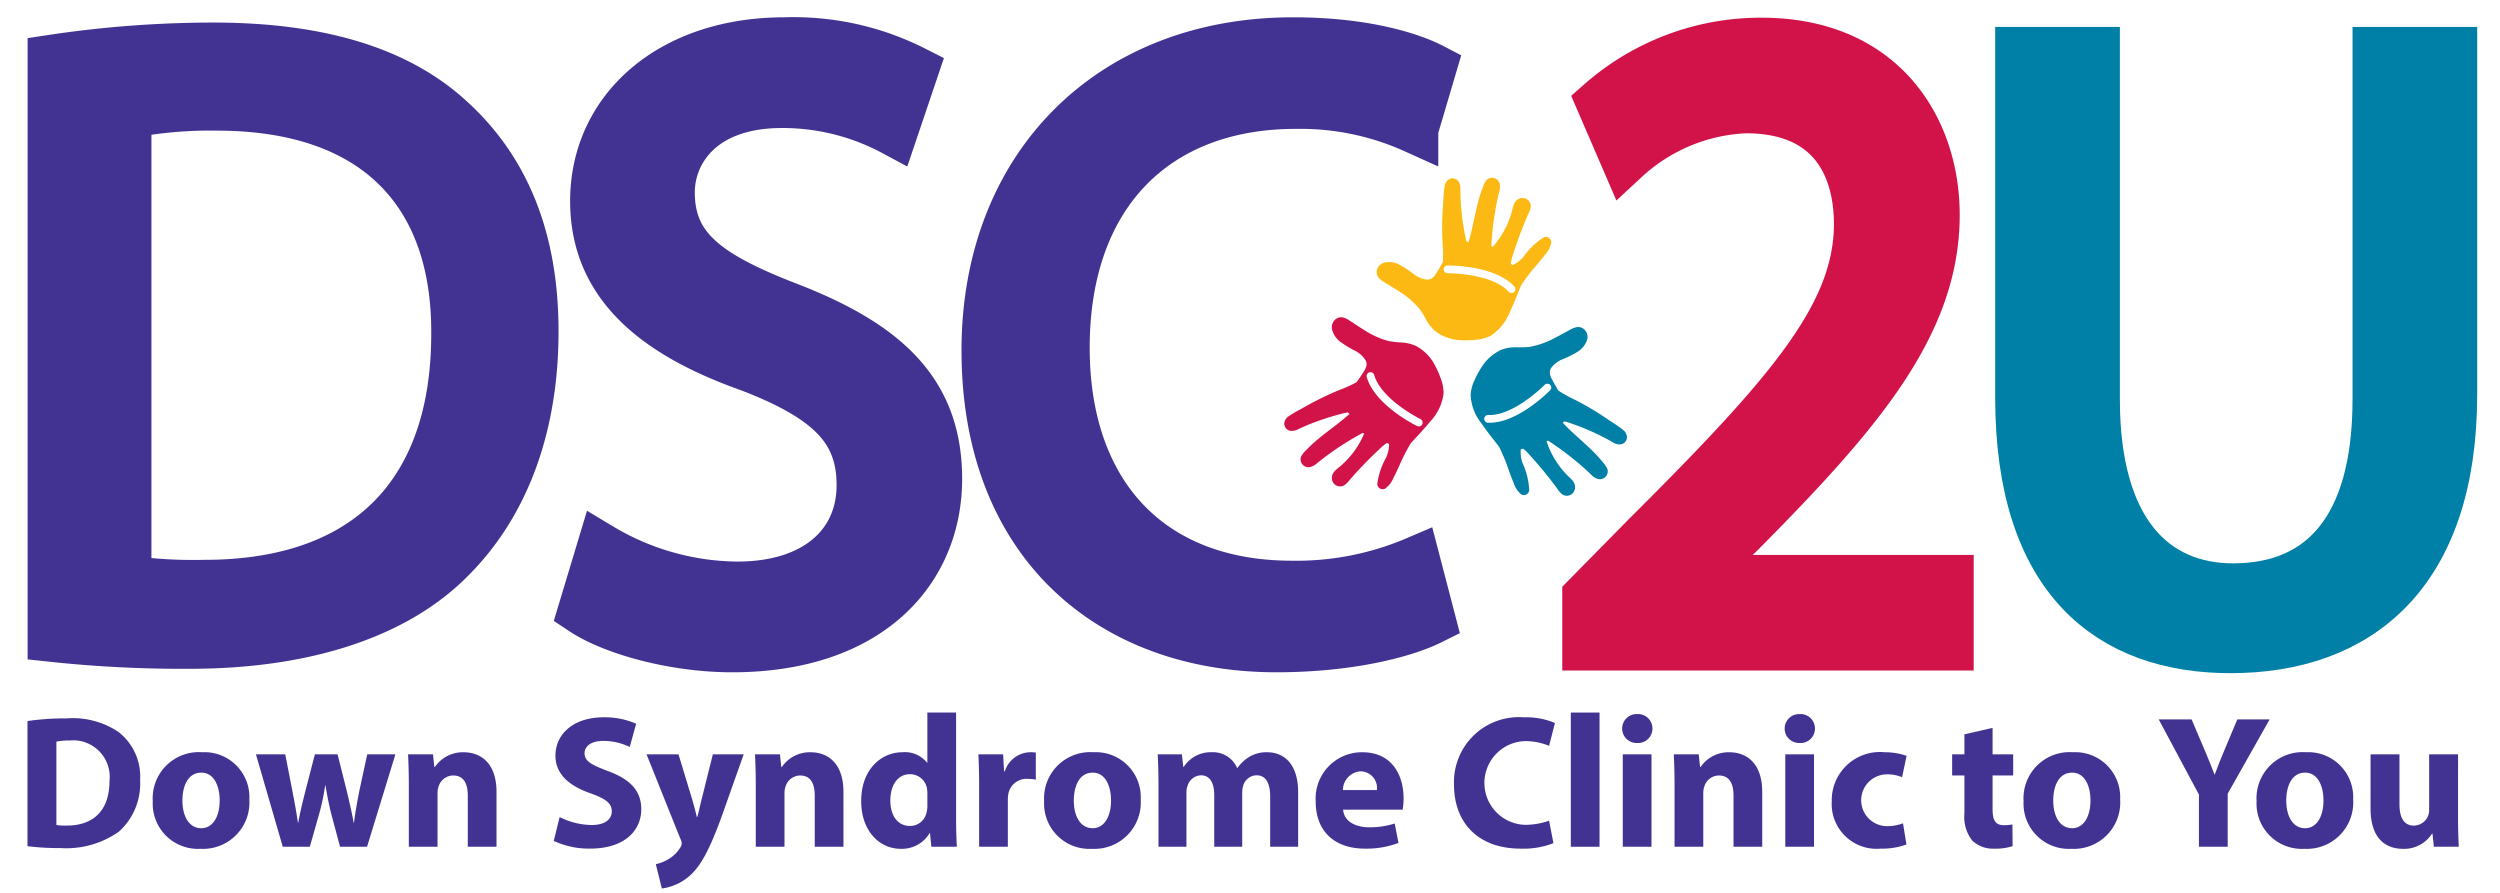 <svg xmlns="http://www.w3.org/2000/svg" viewBox="0 0 182 65"><defs><style>.cls-1,.cls-7{fill:#d11349;}.cls-1{stroke:#d11349;stroke-width:3.559px;}.cls-2,.cls-4{fill:#423393;}.cls-2{stroke:#423393;}.cls-2,.cls-3{stroke-width:3.48px;}.cls-3,.cls-6{fill:#0080a6;}.cls-3{stroke:#0080a6;}.cls-5{fill:#fdb913;}</style></defs><g id="Layer_1" data-name="Layer 1"><path class="cls-1" d="M115.513,47.035V43.443l4.388-4.457c10.558-10.509,15.328-16.097,15.391-22.615,0-4.39-2.035-8.448-8.205-8.448a13.76,13.76,0,0,0-8.777,3.658l-1.781-4.124a17.668,17.668,0,0,1,11.702-4.39c8.904,0,12.656,6.385,12.656,12.571,0,7.982-5.533,14.434-14.247,23.214l-3.307,3.193v.133h18.572V47.035Z"/><path class="cls-2" d="M3.751,4.272a79.286,79.286,0,0,1,11.766-.89c7.95,0,13.611,1.845,17.363,5.343,3.816,3.498,6.042,8.459,6.042,15.392,0,6.996-2.163,12.72-6.169,16.663C28.746,44.786,22.132,46.949,13.8,46.949A89.306,89.306,0,0,1,3.751,46.44ZM9.284,42.178a34.934,34.934,0,0,0,5.597.318c11.83,0,18.253-6.614,18.253-18.19C33.198,14.194,27.474,7.77,15.771,7.77a31.439,31.439,0,0,0-6.487.573Z"/><path class="cls-2" d="M43.754,39.825a19.609,19.609,0,0,0,9.922,2.798c5.66,0,8.968-2.989,8.968-7.314,0-4.007-2.29-6.297-8.078-8.523-6.996-2.48-11.321-6.106-11.321-12.148C43.245,7.961,48.779,3,57.11,3a19.475,19.475,0,0,1,9.476,2.099L65.061,9.615A17.075,17.075,0,0,0,56.92,7.58c-5.852,0-8.078,3.498-8.078,6.424,0,4.007,2.608,5.978,8.523,8.268C64.615,25.07,68.304,28.568,68.304,34.864c0,6.615-4.897,12.339-15.01,12.339-4.134,0-8.65-1.208-10.94-2.735Z"/><path class="cls-2" d="M104.238,45.167c-2.035,1.018-6.106,2.035-11.321,2.035-12.084,0-21.179-7.632-21.179-21.688C71.738,12.095,80.833,3,94.126,3c5.343,0,8.713,1.145,10.176,1.908l-1.335,4.516a20.15,20.15,0,0,0-8.65-1.781c-10.049,0-16.727,6.424-16.727,17.681,0,10.494,6.042,17.236,16.473,17.236a22.142,22.142,0,0,0,9.031-1.781Z"/><path class="cls-3" d="M152.587,3.7V29.077c0,9.604,4.261,13.674,9.986,13.674,6.36,0,10.431-4.198,10.431-13.674V3.7H178.6V28.695c0,13.165-6.932,18.572-16.218,18.572-8.777,0-15.392-5.025-15.392-18.317V3.7Z"/><path class="cls-4" d="M2,52.493a18.719,18.719,0,0,1,2.834-.193,5.968,5.968,0,0,1,3.797.991A4.104,4.104,0,0,1,10.2,56.786a4.704,4.704,0,0,1-1.541,3.756A6.657,6.657,0,0,1,4.38,61.739,18.182,18.182,0,0,1,2,61.602Zm2.105,7.567a3.875,3.875,0,0,0,.729.041c1.899.014,3.137-1.032,3.137-3.247a2.66,2.66,0,0,0-2.917-2.945,4.343,4.343,0,0,0-.949.083Z"/><path class="cls-4" d="M18.152,58.203a3.376,3.376,0,0,1-3.55,3.591,3.296,3.296,0,0,1-3.481-3.467,3.359,3.359,0,0,1,3.591-3.564A3.272,3.272,0,0,1,18.152,58.203Zm-4.871.069c0,1.156.481,2.022,1.376,2.022.812,0,1.335-.812,1.335-2.022,0-1.004-.385-2.023-1.335-2.023C13.652,56.249,13.281,57.281,13.281,58.272Z"/><path class="cls-4" d="M20.765,54.915l.536,2.752c.138.702.275,1.445.385,2.215h.028c.137-.77.33-1.541.495-2.201l.715-2.765h1.651l.674,2.683c.179.757.358,1.514.495,2.284h.028c.096-.77.234-1.527.385-2.298l.578-2.669h2.05l-2.064,6.728H24.755l-.633-2.366c-.165-.66-.289-1.266-.426-2.091h-.028a15.732,15.732,0,0,1-.44,2.091l-.674,2.366H20.586l-1.954-6.728Z"/><path class="cls-4" d="M29.762,57.061c0-.839-.028-1.555-.055-2.146h1.816l.096.922h.041a2.464,2.464,0,0,1,2.078-1.073c1.376,0,2.408.908,2.408,2.889v3.99H34.055V57.914c0-.867-.302-1.458-1.059-1.458a1.116,1.116,0,0,0-1.06.784,1.436,1.436,0,0,0-.083.523v3.88H29.762Z"/><path class="cls-4" d="M40.74,59.483a5.353,5.353,0,0,0,2.325.578c.963,0,1.472-.399,1.472-1.004,0-.578-.44-.908-1.555-1.307-1.541-.536-2.545-1.39-2.545-2.738,0-1.582,1.321-2.793,3.509-2.793a5.679,5.679,0,0,1,2.366.468l-.468,1.692a4.404,4.404,0,0,0-1.94-.44c-.908,0-1.348.413-1.348.894,0,.592.523.853,1.72,1.307,1.637.605,2.408,1.458,2.408,2.765,0,1.554-1.197,2.875-3.742,2.875a6.063,6.063,0,0,1-2.628-.564Z"/><path class="cls-4" d="M49.394,54.915l1.004,3.302c.11.399.247.894.33,1.252h.041c.096-.358.206-.867.303-1.252l.825-3.302H54.14l-1.568,4.43c-.963,2.669-1.61,3.742-2.367,4.416a3.856,3.856,0,0,1-2.022.922l-.44-1.775a2.636,2.636,0,0,0,.908-.358,2.405,2.405,0,0,0,.867-.839.545.545,0,0,0,.11-.302.756.756,0,0,0-.096-.344l-2.463-6.15Z"/><path class="cls-4" d="M55.02,57.061c0-.839-.028-1.555-.055-2.146h1.816l.096.922h.041a2.464,2.464,0,0,1,2.078-1.073c1.376,0,2.408.908,2.408,2.889v3.99H59.313V57.914c0-.867-.302-1.458-1.059-1.458a1.116,1.116,0,0,0-1.06.784,1.436,1.436,0,0,0-.083.523v3.88H55.02Z"/><path class="cls-4" d="M69.604,51.874v7.76c0,.757.028,1.555.055,2.009H67.801l-.096-.991h-.028a2.349,2.349,0,0,1-2.105,1.142c-1.596,0-2.876-1.362-2.876-3.454-.014-2.27,1.403-3.577,3.013-3.577a2.049,2.049,0,0,1,1.775.757h.028v-3.646Zm-2.091,5.889a3.404,3.404,0,0,0-.028-.371,1.257,1.257,0,0,0-1.224-1.032c-.949,0-1.445.853-1.445,1.913,0,1.142.564,1.857,1.431,1.857a1.224,1.224,0,0,0,1.211-1.004,1.784,1.784,0,0,0,.055-.481Z"/><path class="cls-4" d="M71.281,57.13c0-.99-.028-1.637-.055-2.215h1.802l.069,1.238h.055a1.976,1.976,0,0,1,1.816-1.39,2.15,2.15,0,0,1,.44.028v1.968a2.993,2.993,0,0,0-.564-.055,1.344,1.344,0,0,0-1.431,1.06,2.456,2.456,0,0,0-.042.468v3.412H71.281Z"/><path class="cls-4" d="M83.044,58.203a3.376,3.376,0,0,1-3.55,3.591,3.296,3.296,0,0,1-3.481-3.467,3.359,3.359,0,0,1,3.591-3.564A3.272,3.272,0,0,1,83.044,58.203Zm-4.871.069c0,1.156.481,2.022,1.376,2.022.812,0,1.334-.812,1.334-2.022,0-1.004-.385-2.023-1.334-2.023C78.545,56.249,78.174,57.281,78.174,58.272Z"/><path class="cls-4" d="M84.337,57.061c0-.839-.028-1.555-.055-2.146H86.043l.096.908H86.18a2.333,2.333,0,0,1,2.036-1.06,1.907,1.907,0,0,1,1.844,1.142h.028a3.007,3.007,0,0,1,.867-.812,2.428,2.428,0,0,1,1.28-.33c1.293,0,2.27.908,2.27,2.917V61.643H92.468v-3.66c0-.977-.316-1.541-.99-1.541a1.023,1.023,0,0,0-.963.729,1.748,1.748,0,0,0-.082.537V61.643H88.396v-3.77c0-.853-.303-1.431-.963-1.431a1.064,1.064,0,0,0-.977.757,1.388,1.388,0,0,0-.083.523V61.643H84.337Z"/><path class="cls-4" d="M97.778,58.946c.069.867.922,1.28,1.899,1.28a5.921,5.921,0,0,0,1.857-.275l.275,1.417a6.639,6.639,0,0,1-2.435.413c-2.284,0-3.591-1.321-3.591-3.426a3.37,3.37,0,0,1,3.399-3.591c2.174,0,2.999,1.692,2.999,3.357a4.962,4.962,0,0,1-.069.825Zm2.463-1.431a1.215,1.215,0,0,0-1.183-1.362,1.374,1.374,0,0,0-1.294,1.362Z"/><path class="cls-4" d="M113.09,61.382a5.977,5.977,0,0,1-2.38.399c-3.206,0-4.857-1.995-4.857-4.636a4.728,4.728,0,0,1,5.063-4.926,5.47,5.47,0,0,1,2.284.413l-.427,1.665a4.532,4.532,0,0,0-1.761-.344,3.049,3.049,0,0,0,.014,6.095,5.238,5.238,0,0,0,1.747-.302Z"/><path class="cls-4" d="M114.355,51.874h2.091V61.643H114.355Z"/><path class="cls-4" d="M120.298,53.044A1.05,1.05,0,0,1,119.17,54.09a1.053,1.053,0,1,1,.014-2.105A1.049,1.049,0,0,1,120.298,53.044Zm-2.16,8.599V54.915h2.091v6.728Z"/><path class="cls-4" d="M121.907,57.061c0-.839-.028-1.555-.055-2.146h1.816l.096.922h.041a2.464,2.464,0,0,1,2.078-1.073c1.376,0,2.408.908,2.408,2.889v3.99H126.2V57.914c0-.867-.302-1.458-1.059-1.458a1.116,1.116,0,0,0-1.06.784,1.436,1.436,0,0,0-.083.523v3.88H121.907Z"/><path class="cls-4" d="M132.129,53.044a1.05,1.05,0,0,1-1.128,1.046,1.053,1.053,0,1,1,.014-2.105A1.049,1.049,0,0,1,132.129,53.044Zm-2.16,8.599V54.915H132.06v6.728Z"/><path class="cls-4" d="M138.787,61.478a5.105,5.105,0,0,1-1.871.302,3.264,3.264,0,0,1-3.564-3.44,3.509,3.509,0,0,1,3.853-3.577,4.844,4.844,0,0,1,1.596.262l-.33,1.554a2.865,2.865,0,0,0-1.169-.206,1.886,1.886,0,0,0,.041,3.77,3.224,3.224,0,0,0,1.197-.206Z"/><path class="cls-4" d="M145.06,52.989V54.915h1.5v1.541h-1.5v2.435c0,.812.193,1.183.826,1.183a3.405,3.405,0,0,0,.619-.055l.014,1.583a4.106,4.106,0,0,1-1.362.179,2.176,2.176,0,0,1-1.569-.578,2.788,2.788,0,0,1-.578-1.995V56.456h-.894V54.915h.894V53.457Z"/><path class="cls-4" d="M154.347,58.203a3.376,3.376,0,0,1-3.55,3.591,3.296,3.296,0,0,1-3.481-3.467,3.359,3.359,0,0,1,3.591-3.564A3.272,3.272,0,0,1,154.347,58.203Zm-4.871.069c0,1.156.481,2.022,1.376,2.022.812,0,1.334-.812,1.334-2.022,0-1.004-.385-2.023-1.334-2.023C149.848,56.249,149.476,57.281,149.476,58.272Z"/><path class="cls-4" d="M160.083,61.643V57.846l-2.93-5.476h2.394l.949,2.229c.289.674.482,1.169.716,1.775h.028c.206-.578.426-1.114.702-1.775l.936-2.229h2.353l-3.054,5.407V61.643Z"/><path class="cls-4" d="M171.31,58.203a3.376,3.376,0,0,1-3.55,3.591,3.296,3.296,0,0,1-3.481-3.467,3.359,3.359,0,0,1,3.591-3.564A3.272,3.272,0,0,1,171.31,58.203Zm-4.871.069c0,1.156.481,2.022,1.376,2.022.812,0,1.334-.812,1.334-2.022,0-1.004-.385-2.023-1.334-2.023C166.811,56.249,166.439,57.281,166.439,58.272Z"/><path class="cls-4" d="M178.945,59.483c0,.88.028,1.596.055,2.16h-1.816l-.096-.949h-.041a2.4,2.4,0,0,1-2.105,1.101c-1.362,0-2.366-.853-2.366-2.93V54.915h2.105v3.619c0,.977.317,1.569,1.046,1.569a1.126,1.126,0,0,0,1.046-.729,1.168,1.168,0,0,0,.069-.454V54.915h2.105Z"/><path class="cls-5" d="M100.232,19.918c.066.379.451.57.746.751.281.173.563.343.84.523a6.145,6.145,0,0,1,1.498,1.266,6.394,6.394,0,0,1,.524.847,2.833,2.833,0,0,0,.71.853,3.317,3.317,0,0,0,1.831.611,6.2,6.2,0,0,0,1.03-.03,2.918,2.918,0,0,0,1.08-.281,3.561,3.561,0,0,0,1.406-1.704c.309-.645.569-1.317.838-1.981A12.558,12.558,0,0,1,111.873,19.29c.208-.246.415-.494.609-.752a1.822,1.822,0,0,0,.45-.876.39.39,0,0,0-.555-.377,5.285,5.285,0,0,0-1.462,1.406,2.4,2.4,0,0,1-.697.56c-.036.017-.072.033-.108.049-.032-.027-.062-.055-.092-.083l-.034-.032a3.097,3.097,0,0,1,.156-.631q.204-.647.438-1.285.203-.554.429-1.1.124-.3.255-.597a1.606,1.606,0,0,0,.181-.536.601.601,0,0,0-.897-.544c-.36.182-.399.601-.494.946a6.344,6.344,0,0,1-1.395,2.544c-.029-.026-.059-.053-.088-.08q.057-1.085.22-2.161c.061-.4.133-.8.218-1.196.04-.184.082-.367.127-.55a1.188,1.188,0,0,0,.044-.613.575.575,0,0,0-.976-.26,2.006,2.006,0,0,0-.269.556q-.091.234-.167.473c-.364,1.14-.511,2.339-.86,3.481l-.016-.007c-.05-.022-.097-.043-.144-.063a18.403,18.403,0,0,1-.312-1.849c-.05-.428-.086-.858-.103-1.289-.009-.213-.012-.427-.015-.64a.933.933,0,0,0-.153-.599.537.537,0,0,0-.667-.141.707.707,0,0,0-.331.539c-.074.437-.081.897-.112,1.339a21.578,21.578,0,0,0-.034,2.799,9.034,9.034,0,0,1,.022,1.353c-.15.281-.312.557-.486.822a1.232,1.232,0,0,1-.309.359.617.617,0,0,1-.422.094,1.972,1.972,0,0,1-.919-.405,7.34,7.34,0,0,0-1.021-.671,1.602,1.602,0,0,0-1.034-.173A.735.735,0,0,0,100.232,19.918Zm8.562-.66a.048.048,0,0,1,0-.014C108.794,19.219,108.794,19.224,108.794,19.259Zm.006-5.632a.099.099,0,0,0,.011-.046A.063.063,0,0,1,108.8,13.627Zm2.115,1.549c.008-.052.061-.029,0,0Zm-.874,6.157a.281.281,0,0,1-.207-.091c-1.258-1.369-4.427-1.351-4.453-1.35a.291.291,0,0,1-.285-.279.281.281,0,0,1,.278-.285c.144,0,3.446-.022,4.874,1.533a.282.282,0,0,1-.207.472Z"/><path class="cls-6" d="M115.12,23.847c-.361-.132-.719.106-1.023.271-.29.157-.579.316-.873.466a6.149,6.149,0,0,1-1.846.665,6.397,6.397,0,0,1-.995.031,2.833,2.833,0,0,0-1.093.189,3.317,3.317,0,0,0-1.444,1.281,6.203,6.203,0,0,0-.489.907,2.917,2.917,0,0,0-.296,1.076,3.561,3.561,0,0,0,.773,2.07c.404.591.856,1.151,1.296,1.716a12.554,12.554,0,0,1,.714,1.726c.109.303.22.607.347.903a1.823,1.823,0,0,0,.533.827.39.39,0,0,0,.604-.292,5.28,5.28,0,0,0-.487-1.97,2.399,2.399,0,0,1-.137-.883c.003-.04.007-.079.012-.118.039-.013.079-.026.118-.039l.045-.013a3.096,3.096,0,0,1,.468.451q.459.5.894,1.022.378.453.738.922.198.258.39.519a1.606,1.606,0,0,0,.374.425.601.601,0,0,0,.92-.505c.022-.403-.321-.646-.572-.901a6.344,6.344,0,0,1-1.506-2.48c.037-.013.075-.024.113-.036q.912.592,1.762,1.271c.316.254.626.515.927.787.14.126.277.255.413.385a1.187,1.187,0,0,0,.509.344.575.575,0,0,0,.713-.715,2.002,2.002,0,0,0-.347-.511c-.105-.13-.214-.257-.326-.381-.805-.885-1.77-1.612-2.585-2.485l.014-.011c.044-.032.086-.062.126-.093a18.42,18.42,0,0,1,1.758.654c.396.171.786.355,1.168.555.189.099.376.203.562.307a.934.934,0,0,0,.596.167.537.537,0,0,0,.456-.507.707.707,0,0,0-.301-.556c-.341-.283-.736-.519-1.103-.767a21.558,21.558,0,0,0-2.407-1.429,9.058,9.058,0,0,1-1.183-.657c-.168-.271-.326-.548-.469-.832a1.23,1.23,0,0,1-.156-.447.616.616,0,0,1,.129-.412,1.971,1.971,0,0,1,.81-.593,7.341,7.341,0,0,0,1.092-.548,1.601,1.601,0,0,0,.666-.809A.735.735,0,0,0,115.12,23.847ZM111.41,31.591l.012.007C111.444,31.611,111.44,31.609,111.41,31.591Zm4.874,2.822a.1.1,0,0,0,.034.033A.063.063,0,0,1,116.285,34.413ZM113.886,35.47c.041.033-.005.067,0,0Zm-5.751-5.176a.282.282,0,0,1,.211-.082c1.858.079,4.086-2.175,4.103-2.194a.291.291,0,0,1,.398-.004.282.282,0,0,1,.005.398c-.102.102-2.422,2.452-4.53,2.363a.282.282,0,0,1-.187-.481Z"/><path class="cls-7" d="M96.987,24.029a1.601,1.601,0,0,0,.598.861,7.338,7.338,0,0,0,1.043.636,1.971,1.971,0,0,1,.758.657.617.617,0,0,1,.095.422,1.231,1.231,0,0,1-.192.433c-.166.271-.346.535-.536.791a9.052,9.052,0,0,1-1.233.558,21.577,21.577,0,0,0-2.516,1.227c-.386.217-.799.42-1.163.674a.707.707,0,0,0-.346.529.537.537,0,0,0,.413.543.934.934,0,0,0,.607-.118c.194-.089.388-.177.585-.26.397-.168.801-.32,1.209-.457a18.393,18.393,0,0,1,1.805-.508c.038.034.077.068.118.103l.013.012c-.883.803-1.905,1.449-2.78,2.265q-.183.171-.356.353a2.002,2.002,0,0,0-.388.481.575.575,0,0,0,.652.771,1.187,1.187,0,0,0,.535-.301c.146-.118.294-.235.444-.35.322-.246.652-.481.988-.708q.901-.608,1.86-1.123c.037.015.074.03.11.046a6.344,6.344,0,0,1-1.704,2.348c-.272.234-.633.448-.644.851a.601.601,0,0,0,.876.579,1.605,1.605,0,0,0,.407-.393q.213-.245.431-.486.397-.437.811-.858.476-.484.974-.946a3.103,3.103,0,0,1,.503-.411l.043.017c.038.016.076.032.114.048.002.039.003.079.002.119a2.398,2.398,0,0,1-.209.869,5.285,5.285,0,0,0-.646,1.923.39.39,0,0,0,.578.34,1.823,1.823,0,0,0,.599-.781c.151-.285.286-.578.42-.872a12.562,12.562,0,0,1,.853-1.661c.486-.527.982-1.049,1.433-1.604a3.561,3.561,0,0,0,.94-2,2.919,2.919,0,0,0-.207-1.096,6.194,6.194,0,0,0-.413-.944,3.317,3.317,0,0,0-1.335-1.395,2.834,2.834,0,0,0-1.074-.278,6.4,6.4,0,0,1-.989-.112,6.146,6.146,0,0,1-1.785-.814c-.281-.173-.556-.355-.832-.536-.29-.189-.627-.455-.998-.353A.735.735,0,0,0,96.987,24.029Zm3.524,7.12.013-.006C100.493,31.158,100.488,31.16,100.511,31.149Zm-5.113,2.437a.098.098,0,0,0,.037-.03A.062.062,0,0,1,95.398,33.586Zm2.341,1.22c-.001.067-.044.03,0,0Zm2.16-7.682a.281.281,0,0,1,.144.175c.507,1.789,3.344,3.2,3.368,3.211a.291.291,0,0,1,.129.377.281.281,0,0,1-.377.129c-.128-.065-3.087-1.533-3.662-3.564a.282.282,0,0,1,.398-.328Z"/></g></svg>